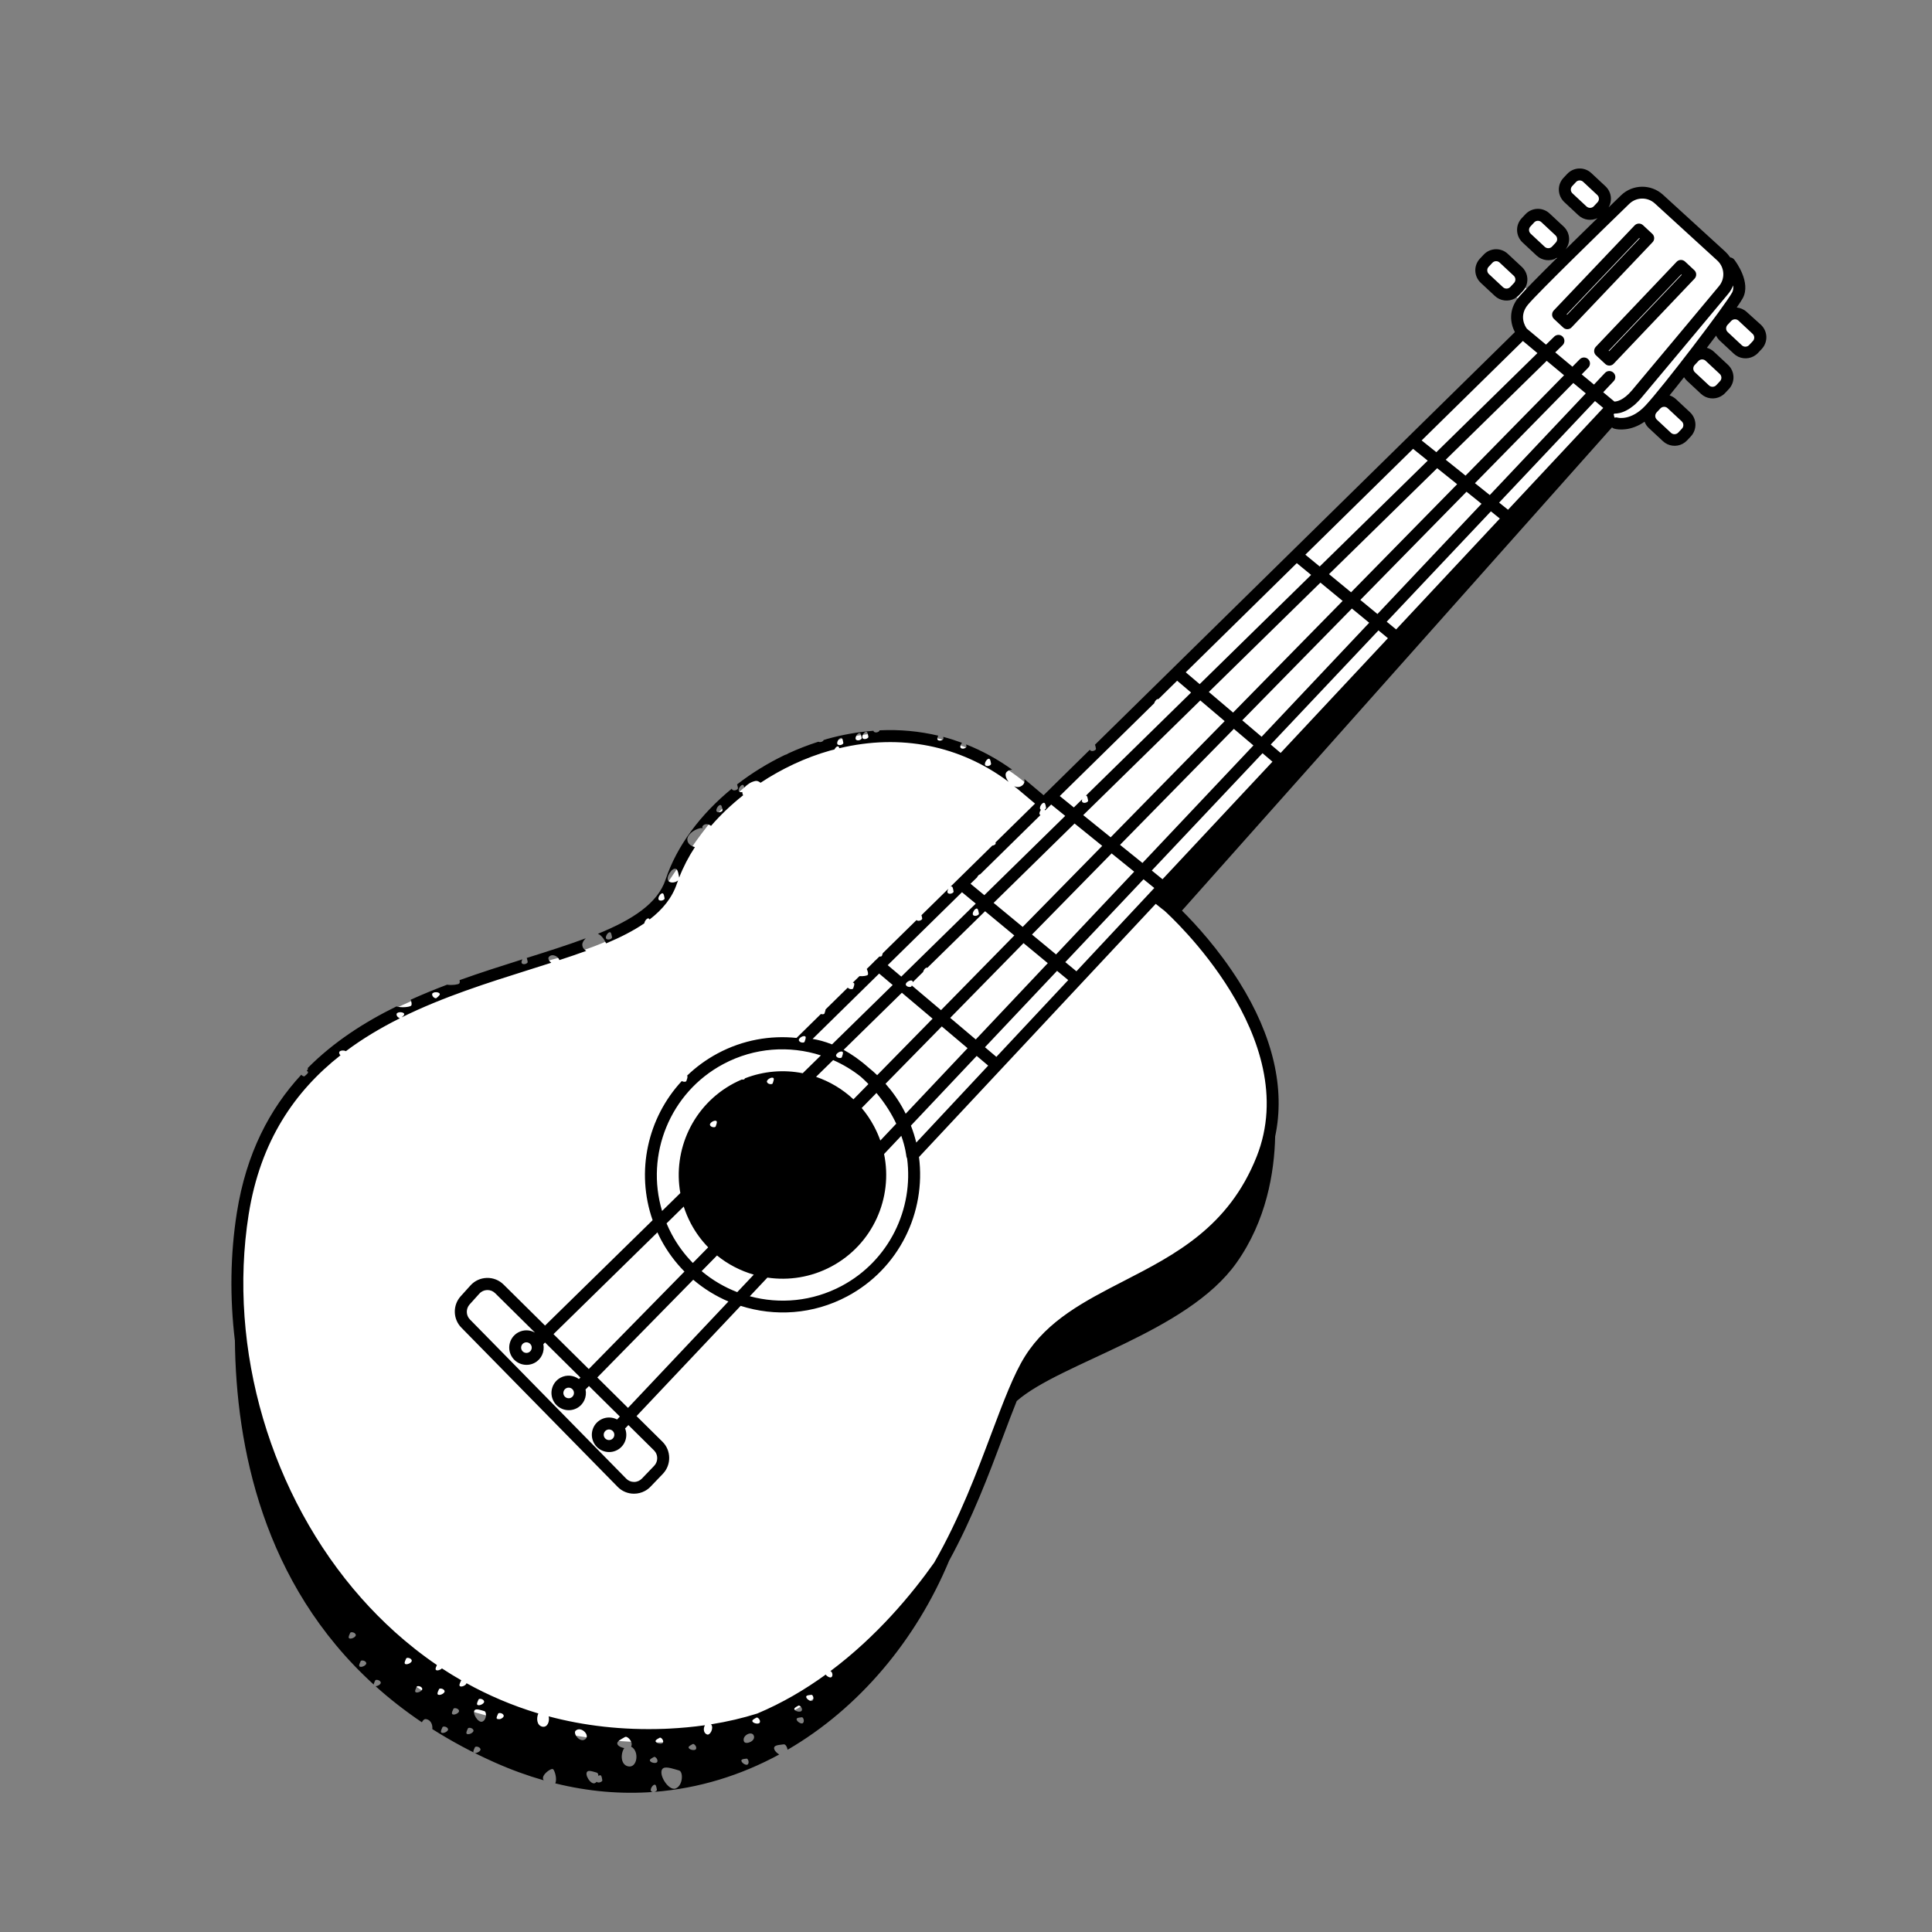 <svg xmlns="http://www.w3.org/2000/svg" xmlns:xlink="http://www.w3.org/1999/xlink" width="500" zoomAndPan="magnify" viewBox="0 0 375 375" height="500" preserveAspectRatio="xMidYMid meet" version="1.0"><rect x="0" y="0" width="375" height="375" fill="#808080" stroke="none"/><defs><clipPath id="0b94ba55f2"><path d="M 45 34 L 342 34 L 342 339 L 45 339 Z M 45 34 " clip-rule="nonzero"/></clipPath><clipPath id="2e30e2d1b8"><path d="M -7.043 198.949 L 323.242 22.957 L 417.059 199.023 L 86.77 375.016 Z M -7.043 198.949 " clip-rule="nonzero"/></clipPath><clipPath id="cf9c82017a"><path d="M -7.043 198.949 L 323.242 22.957 L 417.059 199.023 L 86.77 375.016 Z M -7.043 198.949 " clip-rule="nonzero"/></clipPath><clipPath id="eb6264b2ae"><path d="M -7.043 198.949 L 323.242 22.957 L 417.059 199.023 L 86.77 375.016 Z M -7.043 198.949 " clip-rule="nonzero"/></clipPath><clipPath id="adecaca350"><path d="M 44 32 L 343 32 L 343 348 L 44 348 Z M 44 32 " clip-rule="nonzero"/></clipPath><clipPath id="9d7e3aee92"><path d="M -7.043 198.949 L 323.242 22.957 L 417.059 199.023 L 86.77 375.016 Z M -7.043 198.949 " clip-rule="nonzero"/></clipPath><clipPath id="e5f06bd354"><path d="M -7.043 198.949 L 323.242 22.957 L 417.059 199.023 L 86.77 375.016 Z M -7.043 198.949 " clip-rule="nonzero"/></clipPath><clipPath id="e0510a8508"><path d="M -7.043 198.949 L 323.242 22.957 L 417.059 199.023 L 86.77 375.016 Z M -7.043 198.949 " clip-rule="nonzero"/></clipPath></defs><g clip-path="url(#0b94ba55f2)"><g clip-path="url(#2e30e2d1b8)"><g clip-path="url(#cf9c82017a)"><g clip-path="url(#eb6264b2ae)"><path fill="#ffffff" d="M 198.457 266.895 C 195.406 269.398 191.348 286.484 187.387 293.863 C 183.422 301.242 178.273 316.277 157.5 329.98 C 136.727 343.68 108.852 337.465 88.945 331.391 C 69.039 325.32 52.602 292.82 48 275.957 C 43.402 259.094 44.957 225.785 60.766 207.703 C 76.57 189.625 101.168 189.684 116.93 183.043 C 132.691 176.398 132.785 153.527 159.57 144.52 C 186.355 135.516 203.527 156.215 203.527 156.215 L 295.32 63.406 C 293.863 60.672 295.184 58.215 295.184 58.215 C 295.184 58.215 293.773 57.211 293.09 57.574 C 292.406 57.938 288.898 56.297 287.441 53.559 C 285.984 50.824 289.039 48.32 291.859 50.328 C 294.684 52.336 295.094 54.75 295.094 54.75 L 297.234 57.121 L 303.66 51.066 C 303.66 51.066 301.199 49.742 300.152 49.422 C 299.105 49.102 295.914 46.41 295.188 45.043 C 294.457 43.676 297.465 39.441 300.652 42.133 C 303.84 44.82 302.883 47.965 302.883 47.965 L 304.66 49.652 L 312.449 42.867 C 312.449 42.867 308.945 41.227 308.262 41.59 C 307.578 41.953 302.977 38.262 303.613 36.164 C 304.254 34.07 306.668 33.66 309.492 35.668 C 312.316 37.672 310.992 40.133 310.992 40.133 L 313.453 41.457 C 313.453 41.457 317.828 36.492 320.285 37.816 C 322.746 39.137 333.402 49.262 333.402 49.262 C 333.402 49.262 337.32 53.32 338.051 54.688 C 338.777 56.055 336.453 59.926 336.453 59.926 L 341.785 64.988 C 341.785 64.988 339.461 68.859 337.363 68.219 C 335.27 67.582 333.766 63.113 333.766 63.113 L 329.758 68.762 C 329.758 68.762 331.488 68.719 333.266 70.406 C 335.039 72.09 336.453 73.094 334.766 74.871 C 333.082 76.648 332.719 75.965 329.895 73.957 C 327.07 71.949 327.387 70.902 327.387 70.902 L 323.379 76.551 L 326.934 79.926 C 326.934 79.926 328.754 83.344 327.387 84.07 C 326.02 84.801 324.652 85.527 321.828 83.52 C 319.008 81.516 320.008 80.102 320.008 80.102 C 318.324 81.879 312.445 82.375 312.445 82.375 L 228.305 176.371 C 228.305 176.371 239.051 189.957 244.562 201.945 C 250.074 213.934 246.609 227.191 239.273 238.121 C 239.273 238.121 201.508 264.391 198.457 266.895 Z M 198.457 266.895 " fill-opacity="1" fill-rule="nonzero"/></g></g></g></g><g clip-path="url(#adecaca350)"><g clip-path="url(#9d7e3aee92)"><g clip-path="url(#e5f06bd354)"><g clip-path="url(#e0510a8508)"><path fill="#000000" d="M 339.031 60.547 C 338.477 60.035 337.793 59.758 337.098 59.688 C 337.664 58.871 338.078 58.234 338.277 57.867 C 339.906 54.828 336.973 50.855 336.633 50.414 C 336.43 50.152 336.141 50 335.828 49.961 C 335.566 49.566 335.25 49.191 334.891 48.855 L 322.785 37.801 C 320.465 35.684 316.887 35.73 314.633 37.922 C 313.887 38.645 313.078 39.434 312.227 40.258 C 312.539 39.723 312.703 39.109 312.68 38.473 C 312.645 37.586 312.27 36.766 311.621 36.156 L 308.879 33.598 C 307.535 32.344 305.438 32.418 304.188 33.762 L 303.465 34.531 C 302.863 35.18 302.539 36.023 302.574 36.91 C 302.609 37.797 302.984 38.617 303.633 39.227 L 306.371 41.781 C 307.398 42.742 308.879 42.91 310.078 42.332 C 308.051 44.309 305.906 46.41 303.871 48.414 C 304.336 47.809 304.59 47.066 304.562 46.289 C 304.527 45.402 304.152 44.586 303.504 43.977 L 300.77 41.43 C 299.43 40.176 297.328 40.254 296.078 41.594 L 295.355 42.363 C 294.754 43.012 294.434 43.859 294.465 44.742 C 294.5 45.629 294.875 46.449 295.523 47.059 L 298.262 49.613 C 299.328 50.609 300.875 50.766 302.094 50.117 C 302.16 50.082 302.223 50.031 302.285 49.996 C 298.723 53.527 295.758 56.52 294.824 57.633 C 292.676 60.172 293.191 62.848 294.039 64.461 L 212.531 144.551 C 212.641 144.773 212.68 145.141 212.723 145.336 C 212.777 145.605 212.012 145.977 211.629 145.656 C 211.582 145.617 211.566 145.566 211.547 145.516 L 202.559 154.352 C 202.547 154.34 202.539 154.328 202.523 154.316 L 199.152 151.48 C 199.043 151.387 198.93 151.309 198.816 151.211 C 198.934 151.684 198.828 152.16 198.367 152.492 C 197.871 152.848 197.332 152.824 196.84 152.605 C 197.113 152.82 197.387 153.023 197.656 153.25 L 200.902 155.98 L 193.223 163.52 C 193.234 163.586 193.25 163.648 193.258 163.695 C 193.293 163.879 192.949 164.105 192.602 164.133 L 184.484 172.109 C 184.586 172.055 184.684 172.039 184.77 172.09 C 184.977 172.211 185.027 172.77 185.09 173.035 C 185.152 173.301 184.379 173.676 183.996 173.355 C 183.801 173.188 183.895 172.801 184.094 172.496 L 178.855 177.637 C 178.93 177.855 178.969 178.125 179 178.281 C 179.055 178.551 178.289 178.926 177.906 178.602 C 177.902 178.594 177.898 178.586 177.895 178.582 L 171.352 185.008 C 171.301 185.191 171.227 185.383 171.188 185.508 C 171.152 185.633 170.926 185.691 170.691 185.66 L 169.93 186.406 C 169.848 186.461 169.762 186.531 169.691 186.613 C 169.672 186.641 169.652 186.668 169.637 186.695 L 168.238 188.07 C 168.484 188.598 168.578 189.121 168.406 189.254 C 168.219 189.398 167.527 189.52 166.816 189.469 L 165.527 190.734 C 165.633 190.742 165.73 190.77 165.781 190.855 C 165.91 191.059 165.684 191.574 165.605 191.836 C 165.531 192.078 164.809 192.059 164.555 191.695 L 160.242 195.93 C 160.23 196.176 160.086 196.516 160.027 196.715 C 159.98 196.871 159.637 196.922 159.336 196.816 L 154.609 201.461 C 149.504 200.934 144.195 201.855 139.328 204.449 C 137.09 205.645 135.09 207.113 133.348 208.797 C 133.363 208.812 133.387 208.82 133.402 208.836 C 133.531 209.043 133.305 209.555 133.223 209.82 C 133.164 210.016 132.66 210.039 132.336 209.828 C 125.695 216.98 123.371 227.402 126.672 236.836 L 105.793 257.293 L 97.742 249.328 C 96.871 248.469 95.715 248.012 94.488 248.043 C 93.262 248.082 92.133 248.594 91.312 249.508 L 89.418 251.605 C 87.848 253.348 87.906 256.027 89.551 257.695 L 119.887 288.598 C 120.734 289.461 121.871 289.934 123.086 289.926 C 123.82 289.922 124.523 289.742 125.152 289.406 C 125.562 289.188 125.938 288.91 126.27 288.559 L 128.656 286.074 C 130.332 284.328 130.297 281.527 128.578 279.832 L 123.551 274.863 L 143.758 253.465 C 150.395 255.59 157.84 255.145 164.453 251.617 C 174.531 246.246 179.758 235.289 178.375 224.578 L 224.328 175.434 C 224.344 175.445 224.355 175.465 224.367 175.473 C 225.43 176.332 225.855 176.648 226 176.758 C 227.121 177.758 253.09 201.438 243.91 224.512 C 238.473 238.18 228.113 243.508 218.109 248.652 C 210.527 252.555 203.367 256.238 198.953 263.25 C 196.758 266.746 194.781 272.016 192.484 278.109 C 189.613 285.75 186.246 294.723 181.34 303.281 C 176.91 309.551 170.129 317.676 161.152 324.387 C 161.16 324.387 161.172 324.387 161.18 324.383 C 161.445 324.348 161.773 325.137 161.422 325.5 C 161.164 325.762 160.52 325.402 160.27 325.035 C 156.266 327.941 151.832 330.559 146.988 332.594 C 144.18 333.477 141.188 334.184 138.008 334.691 C 138.625 335.355 137.84 336.898 137.234 336.66 C 136.504 336.383 136.492 335.434 136.828 334.867 C 134.562 335.188 132.199 335.41 129.734 335.531 C 129.656 335.547 129.57 335.547 129.484 335.539 C 129.34 335.547 129.199 335.559 129.051 335.562 C 120.715 335.875 113.211 334.93 106.492 333.141 C 106.73 334.145 106.25 335.367 105.242 335.141 C 104.152 334.887 104.094 333.441 104.492 332.582 C 99.379 331.047 94.73 329.027 90.547 326.711 C 90.473 327.164 89.387 327.594 89.203 327.199 C 89.098 326.984 89.367 326.488 89.473 326.238 C 89.488 326.203 89.52 326.18 89.559 326.156 C 88.258 325.41 86.996 324.637 85.777 323.836 C 85.453 324.168 84.719 324.383 84.57 324.066 C 84.473 323.871 84.691 323.441 84.805 323.18 C 78.844 319.121 74 314.555 70.176 310.246 C 52.531 290.371 44.137 261.82 48.262 235.742 C 50.531 221.383 57.312 211.73 66.086 204.832 C 65.922 204.676 65.797 204.461 65.84 204.242 C 65.91 203.863 66.754 203.816 67.133 204.031 C 70.418 201.566 73.965 199.469 77.637 197.633 C 77.352 197.594 76.906 197.215 76.98 196.816 C 77.078 196.316 78.469 196.383 78.461 196.859 C 78.461 197.055 78.176 197.293 77.949 197.477 C 86.031 193.477 94.734 190.746 102.719 188.227 C 104.168 187.773 105.594 187.32 106.996 186.871 C 106.562 186.539 106.293 186.031 106.527 185.75 C 107.148 184.988 108.414 185.648 108.57 186.355 C 110.371 185.766 112.113 185.18 113.785 184.57 C 113.355 184.316 113.062 183.945 113.023 183.414 C 112.996 183.016 113.254 182.543 113.691 182.137 C 113.656 182.145 113.625 182.152 113.586 182.164 C 110.105 183.457 106.254 184.676 102.234 185.941 C 102.336 186.16 102.371 186.508 102.422 186.699 C 102.477 186.969 101.711 187.344 101.328 187.02 C 101.148 186.863 101.227 186.504 101.402 186.207 C 97.445 187.457 93.332 188.762 89.203 190.242 C 89.266 190.559 89.25 190.812 89.125 190.906 C 88.863 191.105 87.77 191.277 86.777 191.129 C 84.406 192.023 82.043 192.992 79.715 194.043 C 79.918 194.582 79.969 195.062 79.789 195.215 C 79.48 195.457 78.043 195.645 76.934 195.355 C 70.648 198.441 64.715 202.281 59.715 207.316 C 59.746 207.359 59.773 207.406 59.77 207.469 C 59.77 207.582 59.664 207.719 59.531 207.844 C 59.68 207.91 59.793 208.004 59.793 208.133 C 59.785 208.375 59.328 208.695 59.129 208.883 C 59.004 208.992 58.68 208.848 58.473 208.609 C 52.359 215.227 47.797 223.84 45.973 235.383 C 44.688 243.539 44.594 251.926 45.594 260.227 C 45.812 280.66 50.977 307.336 72.535 326.969 C 72.562 326.727 72.742 326.383 72.82 326.184 C 72.922 325.938 73.77 326.059 73.902 326.539 C 73.996 326.895 73.34 327.277 72.898 327.293 C 75.629 329.746 78.613 332.086 81.887 334.293 C 82.074 333.906 82.359 333.637 82.68 333.676 C 83.625 333.805 84 334.773 83.914 335.617 C 87.598 337.949 91.602 340.117 95.988 342.074 C 99.199 343.504 102.383 344.66 105.539 345.559 C 105.508 345.496 105.469 345.441 105.441 345.375 C 105.047 344.523 106.984 343.102 107.359 343.406 C 107.652 343.645 108.188 345.273 107.777 346.148 C 114.273 347.762 120.625 348.266 126.723 347.824 C 126.613 347.816 126.496 347.781 126.414 347.703 C 126.031 347.379 126.777 346.199 127.188 346.438 C 127.391 346.559 127.441 347.117 127.504 347.383 C 127.539 347.543 127.281 347.738 126.984 347.801 C 135.656 347.141 143.836 344.574 151.25 340.543 C 150.594 340.152 150.039 339.477 150.324 339.051 C 150.574 338.684 151.637 338.652 152.141 338.574 C 152.445 338.535 152.785 339.059 152.867 339.629 C 166.766 331.547 177.832 318.293 184.227 302.922 C 188.738 294.688 191.934 286.199 194.672 278.902 C 195.605 276.41 196.492 274.07 197.348 271.938 C 205.855 264.48 230.391 258.66 239.984 245.137 C 245.809 236.934 247.352 227.578 247.508 220.578 C 249.484 211.348 247.121 201.082 240.508 190.551 C 236.48 184.145 231.93 179.242 229.418 176.75 L 312.887 82.957 C 313.008 83.066 313.152 83.156 313.316 83.203 C 313.434 83.238 315.59 83.859 318.281 82.426 C 318.582 82.266 318.895 82.062 319.211 81.852 C 319.387 82.312 319.656 82.738 320.035 83.082 L 322.773 85.633 C 323.836 86.629 325.387 86.789 326.602 86.141 C 326.918 85.973 327.211 85.746 327.469 85.477 L 328.191 84.707 C 328.793 84.059 329.109 83.207 329.082 82.324 C 329.047 81.441 328.672 80.621 328.023 80.012 L 325.285 77.457 C 324.922 77.125 324.5 76.891 324.059 76.742 C 324.918 75.684 325.879 74.488 326.875 73.215 C 327.031 73.453 327.199 73.691 327.418 73.887 L 330.156 76.441 C 331.223 77.438 332.77 77.594 333.988 76.945 C 334.301 76.777 334.594 76.555 334.852 76.281 L 335.574 75.512 C 336.176 74.867 336.496 74.012 336.465 73.133 C 336.43 72.246 336.055 71.43 335.406 70.816 L 332.668 68.266 C 332.266 67.891 331.797 67.648 331.301 67.508 C 331.914 66.699 332.516 65.906 333.094 65.141 C 333.266 65.496 333.5 65.828 333.801 66.109 L 336.539 68.66 C 337.602 69.656 339.152 69.812 340.367 69.164 C 340.684 68.996 340.977 68.773 341.234 68.5 L 341.957 67.73 C 342.559 67.086 342.875 66.23 342.848 65.352 C 342.812 64.465 342.438 63.648 341.789 63.035 Z M 83.887 192.934 C 83.984 192.434 85.379 192.5 85.367 192.977 C 85.363 193.219 84.906 193.539 84.707 193.727 C 84.508 193.91 83.793 193.43 83.887 192.934 Z M 71.09 322.777 C 71.219 323.262 69.941 323.812 69.738 323.383 C 69.633 323.168 69.902 322.672 70.008 322.426 C 70.113 322.176 70.965 322.293 71.09 322.777 Z M 69.055 317.297 C 69.184 317.781 67.906 318.332 67.703 317.902 C 67.598 317.688 67.867 317.191 67.973 316.941 C 68.078 316.695 68.922 316.812 69.055 317.297 Z M 80.602 328.359 C 80.496 328.145 80.766 327.648 80.871 327.398 C 80.973 327.152 81.82 327.27 81.953 327.754 C 82.09 328.242 80.805 328.793 80.602 328.359 Z M 86.965 335.609 C 87.09 336.094 85.812 336.645 85.613 336.215 C 85.504 336 85.777 335.504 85.879 335.254 C 85.98 335 86.828 335.121 86.965 335.609 Z M 79.918 322.27 C 80.047 322.754 78.766 323.305 78.566 322.879 C 78.461 322.66 78.73 322.164 78.836 321.918 C 78.938 321.66 79.785 321.789 79.918 322.27 Z M 84.941 328.828 C 84.832 328.613 85.105 328.117 85.211 327.871 C 85.312 327.621 86.16 327.742 86.293 328.223 C 86.418 328.707 85.141 329.258 84.941 328.828 Z M 87.742 332.641 C 87.637 332.422 87.906 331.93 88.012 331.68 C 88.117 331.43 88.961 331.551 89.094 332.031 C 89.227 332.523 87.945 333.074 87.742 332.641 Z M 93.262 339.504 C 93.387 339.992 92.109 340.539 91.906 340.113 C 91.801 339.895 92.074 339.398 92.176 339.152 C 92.285 338.891 93.133 339.02 93.262 339.504 Z M 91.898 335.848 C 92.027 336.336 90.75 336.883 90.547 336.457 C 90.441 336.238 90.711 335.746 90.816 335.496 C 90.926 335.238 91.773 335.363 91.898 335.848 Z M 93.633 334.16 C 92.793 334.512 91.488 332.344 92.219 331.871 C 92.582 331.633 93.535 332.004 94.012 332.125 C 94.492 332.254 94.48 333.809 93.633 334.16 Z M 93.965 330.227 C 94.094 330.711 92.816 331.262 92.613 330.832 C 92.508 330.617 92.777 330.121 92.883 329.875 C 92.992 329.613 93.84 329.742 93.965 330.227 Z M 97.766 332.977 C 97.895 333.465 96.613 334.012 96.414 333.586 C 96.309 333.367 96.578 332.875 96.684 332.625 C 96.785 332.375 97.637 332.484 97.766 332.977 Z M 116.91 345.543 C 116.965 345.809 116.199 346.184 115.816 345.859 C 115.812 345.855 115.809 345.848 115.805 345.84 C 115.707 345.953 115.598 346.047 115.465 346.109 C 114.625 346.461 113.32 344.293 114.051 343.816 C 114.414 343.578 115.367 343.949 115.844 344.07 C 116.035 344.117 116.141 344.398 116.16 344.73 C 116.309 344.598 116.469 344.52 116.602 344.602 C 116.801 344.711 116.855 345.277 116.91 345.543 Z M 113.586 337.594 C 112.547 338.34 111.137 336.441 111.75 335.91 C 112.816 334.984 114.625 336.848 113.586 337.594 Z M 121.902 342.844 C 120.371 342.492 120.473 340.262 121.172 339.301 C 120.441 339.18 119.719 338.777 119.82 338.293 C 119.91 337.852 120.879 337.414 121.316 337.152 C 121.758 336.891 122.895 338.039 122.543 338.914 C 122.527 338.949 122.5 338.98 122.484 339.016 C 124.152 339.82 123.738 343.262 121.902 342.844 Z M 127.25 337.898 C 127.301 337.66 127.809 337.434 128.043 337.293 C 128.273 337.152 128.879 337.758 128.691 338.227 C 128.508 338.695 127.156 338.359 127.25 337.898 Z M 126.141 341.629 C 126.191 341.395 126.703 341.164 126.934 341.023 C 127.164 340.883 127.77 341.492 127.582 341.961 C 127.402 342.434 126.051 342.102 126.141 341.629 Z M 131.164 347.137 C 129.723 347.738 127.492 344.02 128.738 343.207 C 129.355 342.805 130.996 343.434 131.812 343.648 C 132.629 343.863 132.605 346.535 131.164 347.137 Z M 135.109 339.461 C 134.922 339.93 133.57 339.598 133.66 339.125 C 133.711 338.891 134.219 338.66 134.453 338.52 C 134.684 338.379 135.297 338.992 135.109 339.461 Z M 145.148 342.461 C 144.793 342.816 143.672 341.992 143.945 341.602 C 144.078 341.406 144.637 341.387 144.914 341.348 C 145.176 341.312 145.504 342.105 145.148 342.461 Z M 146.324 336.914 C 146.691 337.996 144.707 338.699 144.414 338.039 C 143.906 336.887 145.961 335.836 146.324 336.914 Z M 147.48 334.324 C 147.293 334.793 145.941 334.461 146.031 333.992 C 146.082 333.754 146.59 333.527 146.824 333.387 C 147.07 333.254 147.672 333.863 147.48 334.324 Z M 155.863 334.434 C 155.508 334.789 154.387 333.965 154.66 333.574 C 154.793 333.379 155.355 333.359 155.629 333.32 C 155.906 333.277 156.215 334.07 155.863 334.434 Z M 155.629 332.004 C 155.441 332.473 154.09 332.137 154.18 331.668 C 154.23 331.43 154.738 331.203 154.973 331.062 C 155.219 330.93 155.824 331.539 155.629 332.004 Z M 157.727 330.078 C 157.375 330.434 156.25 329.609 156.523 329.219 C 156.656 329.023 157.219 329.004 157.496 328.965 C 157.77 328.922 158.082 329.723 157.727 330.078 Z M 307.945 40.078 L 305.211 37.527 C 305.016 37.34 304.898 37.094 304.895 36.836 C 304.887 36.574 304.977 36.316 305.164 36.121 L 305.883 35.352 C 305.957 35.258 306.047 35.195 306.141 35.145 C 306.512 34.945 306.977 34.996 307.293 35.293 L 310.031 37.848 C 310.227 38.031 310.34 38.277 310.348 38.547 C 310.359 38.812 310.266 39.062 310.082 39.258 L 309.359 40.031 C 308.984 40.43 308.355 40.449 307.945 40.078 Z M 299.84 47.914 L 297.102 45.359 C 296.906 45.172 296.793 44.926 296.785 44.668 C 296.777 44.406 296.867 44.148 297.055 43.953 L 297.773 43.184 C 297.848 43.09 297.938 43.027 298.031 42.977 C 298.402 42.777 298.867 42.828 299.184 43.125 L 301.922 45.68 C 302.117 45.863 302.23 46.109 302.242 46.379 C 302.25 46.645 302.156 46.895 301.973 47.09 L 301.25 47.863 C 300.875 48.262 300.246 48.281 299.84 47.914 Z M 295.59 66.18 L 298.414 68.539 L 278.793 87.773 L 275.941 85.488 Z M 300.215 70.035 L 303.586 72.84 L 284.461 92.32 L 280.613 89.234 Z M 282.832 93.984 L 262.242 114.965 L 257.961 111.441 L 278.953 90.875 Z M 274.277 87.121 L 277.121 89.41 L 256.152 109.957 L 253.367 107.664 Z M 260.605 116.637 L 239.34 138.309 L 234.633 134.312 L 256.293 113.086 Z M 251.707 109.305 L 254.488 111.59 L 232.855 132.789 L 230.148 130.492 Z M 237.707 139.969 L 215.582 162.52 L 210.25 158.215 L 232.973 135.953 Z M 213.941 164.184 L 198.504 179.914 L 192.859 175.25 L 208.574 159.844 Z M 224.039 136.496 C 224.152 136.066 224.562 135.586 224.852 135.695 L 228.484 132.125 L 231.191 134.422 L 210.777 154.43 C 210.812 154.43 210.848 154.43 210.883 154.445 C 211.086 154.566 211.141 155.125 211.203 155.391 C 211.258 155.66 210.492 156.031 210.109 155.711 C 209.969 155.59 209.98 155.355 210.07 155.125 L 208.43 156.727 L 205.699 154.512 Z M 189.645 170.301 C 189.781 170 190.035 169.723 190.254 169.703 L 201.953 158.203 C 201.918 158.188 201.887 158.176 201.863 158.145 C 201.637 157.957 201.805 157.492 202.043 157.172 C 202.008 157.156 201.977 157.145 201.953 157.113 C 201.57 156.793 202.32 155.613 202.727 155.852 C 202.93 155.969 202.984 156.531 203.047 156.797 C 203.07 156.906 202.957 157.027 202.789 157.117 C 202.809 157.176 202.836 157.242 202.855 157.309 L 204.031 156.156 L 206.758 158.363 L 191.059 173.75 L 188.379 171.535 Z M 196.879 181.574 L 182.652 196.07 L 176.973 191.273 C 176.953 191.32 176.938 191.371 176.934 191.41 C 176.852 191.672 175.996 191.629 175.824 191.156 C 175.652 190.688 176.863 190.016 177.117 190.426 C 177.145 190.48 177.156 190.562 177.145 190.656 L 179.176 188.66 C 179.285 188.219 179.715 187.695 180.012 187.84 L 191.203 176.871 Z M 171.879 210.359 L 182.801 199.23 L 187.805 203.453 L 175.793 216.176 C 175.684 215.953 175.574 215.73 175.453 215.508 C 174.449 213.609 173.242 211.898 171.879 210.359 Z M 189.688 176.379 C 189.891 176.5 189.945 177.059 190.008 177.324 C 190.07 177.59 189.297 177.965 188.914 177.645 C 188.539 177.316 189.281 176.141 189.688 176.379 Z M 186.719 173.176 L 189.398 175.391 L 174.938 189.559 L 172.305 187.336 Z M 170.641 188.969 L 173.27 191.188 L 161.496 202.715 C 160.047 202.137 158.766 201.82 157.723 201.656 Z M 163.402 205.203 C 163.32 205.465 162.465 205.422 162.293 204.953 C 162.121 204.48 163.332 203.809 163.586 204.219 C 163.707 204.426 163.48 204.941 163.402 205.203 Z M 167.074 208.988 C 167.457 209.328 167.848 209.691 168.238 210.082 C 168.352 210.195 168.449 210.312 168.559 210.418 L 165.652 213.379 C 163.547 211.402 161.07 209.934 158.395 209.012 L 161.715 205.762 C 163.629 206.602 165.43 207.68 167.074 208.988 Z M 156.352 201.227 C 156.477 201.43 156.254 201.945 156.172 202.207 C 156.094 202.469 155.238 202.426 155.066 201.957 C 154.895 201.484 156.102 200.824 156.352 201.227 Z M 140.41 206.527 C 146.457 203.305 153.27 202.902 159.336 204.852 L 155.805 208.312 C 152.133 207.582 148.246 207.879 144.578 209.309 C 144.566 209.34 144.559 209.371 144.543 209.395 C 144.504 209.531 144.242 209.586 143.977 209.531 C 143.449 209.762 142.922 210.008 142.402 210.281 C 134.504 214.492 130.562 223.211 132.051 231.574 L 128.508 235.051 C 125.246 224.156 129.996 212.074 140.41 206.527 Z M 150.156 209.293 C 150.285 209.5 150.059 210.012 149.98 210.277 C 149.898 210.539 149.043 210.492 148.871 210.023 C 148.691 209.555 149.906 208.891 150.156 209.293 Z M 139.102 217.652 C 139.227 217.855 139 218.371 138.922 218.633 C 138.844 218.895 137.984 218.852 137.812 218.383 C 137.641 217.91 138.859 217.246 139.102 217.652 Z M 129.379 237.457 L 132.711 234.191 C 133.074 235.32 133.539 236.438 134.117 237.523 C 135.035 239.246 136.164 240.777 137.461 242.105 L 134.48 245.141 C 132.887 243.516 131.484 241.637 130.359 239.527 C 129.996 238.848 129.676 238.16 129.379 237.457 Z M 127.605 239.203 C 127.828 239.68 128.055 240.156 128.305 240.629 C 129.543 242.953 131.086 245.02 132.852 246.809 L 114.281 265.73 L 107.434 258.957 Z M 126.98 284.508 L 124.594 286.992 C 124.191 287.406 123.652 287.645 123.074 287.645 C 122.492 287.645 121.949 287.418 121.551 287.008 L 91.215 256.109 C 90.426 255.309 90.406 254.027 91.152 253.191 L 93.043 251.094 C 93.434 250.66 93.977 250.414 94.555 250.395 C 95.145 250.379 95.691 250.598 96.109 251.008 L 103.848 258.664 C 102.879 258.109 101.668 258.043 100.617 258.605 C 98.98 259.477 98.363 261.508 99.234 263.141 C 100.105 264.777 102.137 265.395 103.77 264.527 C 105.109 263.812 105.746 262.324 105.465 260.902 L 105.789 260.578 L 112.66 267.383 L 112.371 267.676 C 111.363 266.934 109.988 266.777 108.812 267.402 C 107.18 268.273 106.562 270.309 107.434 271.941 C 108.305 273.574 110.336 274.195 111.969 273.324 C 113.309 272.613 113.949 271.113 113.656 269.695 L 114.32 269.027 L 120.312 274.953 L 119.777 275.52 C 118.832 275.023 117.664 274.988 116.652 275.527 C 115.02 276.398 114.398 278.43 115.27 280.062 C 116.141 281.699 118.172 282.32 119.805 281.449 C 121.328 280.637 121.953 278.812 121.32 277.242 C 121.363 277.211 121.406 277.191 121.445 277.152 L 121.969 276.602 L 126.957 281.535 C 127.762 282.336 127.773 283.672 126.98 284.508 Z M 103.09 261.09 C 103.355 261.586 103.164 262.215 102.664 262.48 C 102.164 262.746 101.535 262.555 101.27 262.055 C 101.004 261.559 101.195 260.93 101.695 260.664 C 102.195 260.398 102.82 260.59 103.09 261.09 Z M 111.285 269.887 C 111.551 270.387 111.359 271.016 110.863 271.281 C 110.363 271.547 109.734 271.355 109.469 270.855 C 109.203 270.355 109.395 269.73 109.895 269.461 C 110.391 269.195 111.02 269.391 111.285 269.887 Z M 119.121 278.004 C 119.387 278.504 119.195 279.133 118.695 279.398 C 118.195 279.664 117.57 279.473 117.301 278.973 C 117.035 278.473 117.227 277.844 117.727 277.578 C 118.227 277.312 118.855 277.504 119.121 278.004 Z M 121.895 273.27 L 115.934 267.367 L 134.559 248.395 C 136.625 250.152 138.926 251.57 141.387 252.621 Z M 136.188 246.727 L 139.172 243.688 C 141.293 245.41 143.723 246.66 146.305 247.41 L 143.098 250.805 C 140.609 249.84 138.266 248.473 136.188 246.727 Z M 175.918 224.379 C 175.93 224.551 175.988 224.691 176.066 224.836 C 177.367 234.641 172.594 244.684 163.363 249.602 C 157.676 252.629 151.32 253.164 145.539 251.602 L 148.953 247.98 C 153.066 248.59 157.406 247.938 161.355 245.836 C 169.426 241.535 173.359 232.52 171.598 223.996 L 174.941 220.457 C 175.77 222.801 175.91 224.348 175.918 224.379 Z M 173.961 218.109 L 170.871 221.379 C 170.535 220.434 170.125 219.504 169.641 218.594 C 168.957 217.309 168.152 216.129 167.254 215.066 L 170.117 212.145 C 171.879 214.25 173.109 216.297 173.961 218.109 Z M 168.547 207.188 C 166.867 205.699 165.25 204.59 163.746 203.773 L 175.055 192.691 L 181.016 197.723 L 170.258 208.688 C 169.707 208.164 169.141 207.66 168.547 207.188 Z M 177.844 221.773 C 177.582 220.668 177.223 219.566 176.809 218.48 L 189.578 204.953 L 191.809 206.836 Z M 184.434 197.57 L 198.668 183.059 L 203.375 186.949 L 189.395 201.758 Z M 193.395 205.137 L 191.18 203.266 L 205.176 188.441 L 207.344 190.234 Z M 200.309 181.395 L 215.762 165.645 L 220.145 169.191 L 204.98 185.254 Z M 208.934 188.527 L 206.773 186.746 L 221.957 170.668 L 224.051 172.359 Z M 217.395 163.984 L 239.492 141.473 L 243.289 144.691 L 221.754 167.5 Z M 225.645 170.66 L 223.562 168.969 L 245.055 146.199 L 246.984 147.844 Z M 241.117 139.812 L 262.402 118.117 L 265.762 120.875 L 244.879 143.004 Z M 248.57 146.145 L 246.648 144.512 L 267.559 122.359 L 269.395 123.875 Z M 264.039 116.445 L 284.652 95.445 L 287.566 97.785 L 267.363 119.18 Z M 270.988 122.172 L 269.16 120.672 L 289.383 99.254 L 291.117 100.648 Z M 286.285 93.785 L 305.375 74.336 L 307.801 76.355 L 289.164 96.09 Z M 292.707 98.941 L 290.977 97.555 L 309.586 77.844 L 311.188 79.176 Z M 307.004 72.668 L 308.281 71.363 C 308.73 70.906 308.727 70.172 308.266 69.723 C 307.809 69.273 307.074 69.277 306.625 69.738 L 305.207 71.176 L 301.875 68.395 L 303.305 66.996 C 303.758 66.551 303.77 65.809 303.324 65.352 C 302.875 64.887 302.137 64.887 301.68 65.332 L 300.082 66.895 L 296.359 63.793 C 296.047 63.371 294.734 61.316 296.594 59.113 C 298.605 56.727 311.004 44.648 316.238 39.57 C 317.613 38.23 319.797 38.199 321.207 39.492 L 333.309 50.551 C 334.746 51.863 334.898 54.059 333.656 55.543 C 331.23 58.453 319.016 73.098 316.77 75.754 C 315.094 77.742 313.793 77.938 313.359 77.945 L 311.18 76.133 L 313.219 73.977 C 313.664 73.512 313.641 72.777 313.168 72.336 C 312.695 71.895 311.969 71.91 311.527 72.383 L 309.391 74.645 Z M 326.738 82.477 C 326.75 82.742 326.656 82.996 326.469 83.191 L 325.75 83.961 C 325.375 84.363 324.738 84.387 324.336 84.012 L 321.598 81.457 C 321.402 81.273 321.289 81.027 321.281 80.766 C 321.273 80.5 321.367 80.246 321.551 80.051 L 322.273 79.281 C 322.352 79.195 322.438 79.133 322.535 79.082 C 322.902 78.883 323.371 78.934 323.684 79.23 L 326.422 81.785 C 326.613 81.965 326.73 82.211 326.738 82.477 Z M 334.121 73.277 C 334.129 73.543 334.035 73.793 333.852 73.988 L 333.129 74.762 C 332.754 75.16 332.117 75.184 331.719 74.812 L 328.98 72.258 C 328.785 72.07 328.672 71.824 328.664 71.566 C 328.656 71.305 328.746 71.047 328.934 70.852 L 329.652 70.082 C 329.73 69.996 329.82 69.934 329.914 69.879 C 330.285 69.684 330.75 69.734 331.066 70.031 L 333.805 72.586 C 333.996 72.762 334.109 73.012 334.121 73.277 Z M 319.324 78.781 C 316.559 81.695 314.105 81.094 313.973 81.062 C 313.77 81.004 313.566 81.016 313.371 81.066 L 313.211 80.414 L 313.332 80.281 C 313.906 80.289 314.746 80.168 315.762 79.625 C 316.598 79.18 317.547 78.445 318.543 77.266 C 320.789 74.602 333.004 59.957 335.438 57.043 C 335.859 56.539 336.18 55.984 336.402 55.398 C 336.465 55.891 336.422 56.359 336.219 56.75 C 334.996 59.051 322.664 75.254 319.324 78.781 Z M 340.496 65.488 C 340.508 65.754 340.414 66.008 340.23 66.203 L 339.508 66.973 C 339.133 67.375 338.496 67.398 338.094 67.023 L 335.359 64.469 C 335.16 64.285 335.047 64.039 335.043 63.777 C 335.035 63.52 335.125 63.258 335.309 63.062 L 336.031 62.293 C 336.109 62.207 336.195 62.145 336.293 62.094 C 336.66 61.895 337.129 61.945 337.445 62.242 L 340.18 64.797 C 340.371 64.977 340.488 65.223 340.496 65.488 Z M 117.648 183.109 C 120.445 181.934 122.957 180.656 125.066 179.211 C 125.117 178.75 125.625 178.102 125.941 178.285 C 126 178.316 126.039 178.391 126.078 178.477 C 128.625 176.523 130.48 174.242 131.402 171.461 C 131.465 171.27 131.547 171.074 131.621 170.887 C 131.203 171.25 130.309 171.5 129.793 171.055 C 129.074 170.434 130.477 168.223 131.25 168.672 C 131.609 168.883 131.727 169.812 131.828 170.336 C 132.602 168.328 133.625 166.344 134.883 164.426 C 134.09 164.207 133.461 163.77 133.41 162.98 C 133.352 162.16 134.504 161.047 135.926 160.738 C 136.066 160.703 136.215 160.723 136.359 160.762 C 136.305 160.59 136.305 160.43 136.398 160.309 C 136.828 159.793 137.543 159.938 138.012 160.301 C 139.848 158.184 141.941 156.188 144.242 154.363 C 144.16 154.207 144.102 154.035 144.082 153.836 C 144.082 153.801 144.094 153.77 144.098 153.73 C 143.887 153.793 143.645 153.789 143.48 153.641 C 143.098 153.316 143.844 152.137 144.254 152.375 C 144.367 152.438 144.43 152.641 144.477 152.844 C 144.926 152.289 145.711 151.785 146.598 151.59 C 146.941 151.512 147.297 151.668 147.621 151.934 C 151.75 149.207 156.34 147.031 161.129 145.684 C 161.402 145.605 161.688 145.543 161.965 145.473 C 162.141 145.098 162.492 144.766 162.73 144.902 C 162.816 144.949 162.871 145.082 162.914 145.23 C 174.812 142.387 186.34 144.672 195.785 151.762 C 195.219 151.062 194.965 150.191 195.43 149.793 C 195.746 149.52 196.098 149.402 196.461 149.391 C 193.633 147.359 190.645 145.723 187.523 144.488 C 187.555 144.629 187.578 144.777 187.594 144.871 C 187.652 145.141 186.883 145.516 186.5 145.191 C 186.273 144.996 186.449 144.5 186.719 144.18 C 185.52 143.738 184.309 143.348 183.074 143.023 C 183.098 143.133 183.113 143.23 183.129 143.309 C 183.188 143.578 182.418 143.953 182.035 143.629 C 181.844 143.469 181.938 143.094 182.117 142.793 C 178.434 141.922 174.621 141.566 170.73 141.754 C 170.723 142.02 170.004 142.352 169.637 142.039 C 169.574 141.992 169.551 141.914 169.539 141.844 C 166.562 142.066 163.543 142.59 160.504 143.441 C 160.285 143.508 160.074 143.586 159.859 143.648 C 159.832 143.891 159.23 144.176 158.852 143.965 C 156.859 144.605 154.902 145.359 153.016 146.23 C 152.844 146.367 152.602 146.477 152.344 146.535 C 149.027 148.129 145.902 150.055 143.07 152.25 C 143.156 152.477 143.199 152.785 143.238 152.969 C 143.293 153.238 142.527 153.613 142.145 153.289 C 142.082 153.242 142.059 153.168 142.047 153.078 C 135.98 158.039 131.355 164.191 129.195 170.715 C 127.648 175.383 122.707 178.535 116.047 181.25 C 116.684 181.48 117.293 182.305 117.648 183.109 Z M 192.047 147.301 C 192.25 147.422 192.305 147.98 192.367 148.246 C 192.422 148.516 191.656 148.887 191.273 148.566 C 190.891 148.242 191.641 147.062 192.047 147.301 Z M 168.234 142.062 C 168.441 142.184 168.492 142.742 168.555 143.008 C 168.609 143.277 167.844 143.648 167.461 143.328 C 167.078 143.004 167.828 141.824 168.234 142.062 Z M 166.941 142.316 C 167.145 142.434 167.195 142.992 167.258 143.258 C 167.316 143.527 166.547 143.902 166.168 143.578 C 165.781 143.25 166.523 142.074 166.941 142.316 Z M 163.371 143.242 C 163.574 143.359 163.629 143.922 163.691 144.188 C 163.754 144.453 162.98 144.828 162.598 144.504 C 162.215 144.184 162.965 143.004 163.371 143.242 Z M 139.922 156.281 C 140.125 156.402 140.18 156.961 140.242 157.227 C 140.297 157.496 139.531 157.867 139.148 157.547 C 138.766 157.223 139.512 156.043 139.922 156.281 Z M 128.676 173.422 C 128.879 173.543 128.934 174.102 128.996 174.367 C 129.059 174.633 128.285 175.008 127.902 174.688 C 127.52 174.363 128.262 173.188 128.676 173.422 Z M 118.477 180.973 C 118.68 181.094 118.734 181.652 118.797 181.918 C 118.852 182.188 118.086 182.559 117.703 182.238 C 117.32 181.914 118.07 180.734 118.477 180.973 Z M 309.422 68.168 C 309.43 68.48 309.566 68.766 309.793 68.98 L 311.586 70.648 C 311.953 70.996 312.492 71.051 312.922 70.824 C 313.031 70.766 313.137 70.691 313.215 70.598 L 328.914 54.086 C 329.125 53.859 329.238 53.562 329.23 53.25 C 329.223 52.938 329.086 52.652 328.859 52.438 L 327.066 50.77 C 326.598 50.332 325.871 50.352 325.434 50.812 L 309.734 67.324 C 309.527 67.559 309.414 67.855 309.422 68.168 Z M 326.332 53.258 L 326.418 53.344 L 312.324 68.168 L 312.234 68.082 Z M 321.074 46.191 C 321.066 45.879 320.93 45.594 320.703 45.379 L 318.91 43.711 C 318.441 43.277 317.715 43.293 317.277 43.758 L 301.578 60.266 C 301.367 60.496 301.254 60.793 301.262 61.102 C 301.27 61.414 301.406 61.703 301.633 61.914 L 303.426 63.586 C 303.793 63.934 304.332 63.988 304.766 63.758 C 304.875 63.699 304.977 63.629 305.055 63.531 L 320.754 47.023 C 320.969 46.801 321.09 46.5 321.074 46.191 Z M 304.172 61.098 L 304.082 61.016 L 318.18 46.191 L 318.266 46.273 Z M 290.152 57.445 C 291.219 58.441 292.766 58.598 293.984 57.949 C 294.297 57.781 294.59 57.555 294.848 57.285 L 295.57 56.516 C 296.172 55.871 296.492 55.016 296.461 54.137 C 296.426 53.25 296.051 52.43 295.402 51.82 L 292.664 49.27 C 291.324 48.016 289.223 48.09 287.973 49.434 L 287.25 50.203 C 286.648 50.852 286.328 51.695 286.359 52.582 C 286.395 53.469 286.77 54.289 287.418 54.898 Z M 288.676 52.5 C 288.664 52.234 288.758 51.98 288.945 51.785 L 289.664 51.016 C 289.742 50.93 289.832 50.863 289.926 50.812 C 290.297 50.617 290.762 50.668 291.078 50.965 L 293.816 53.52 C 294.012 53.703 294.125 53.949 294.137 54.215 C 294.145 54.484 294.051 54.734 293.867 54.93 L 293.145 55.699 C 292.77 56.102 292.133 56.125 291.734 55.75 L 288.996 53.199 C 288.801 53.012 288.688 52.766 288.676 52.5 Z M 288.676 52.5 " fill-opacity="1" fill-rule="nonzero"/></g></g></g></g></svg>